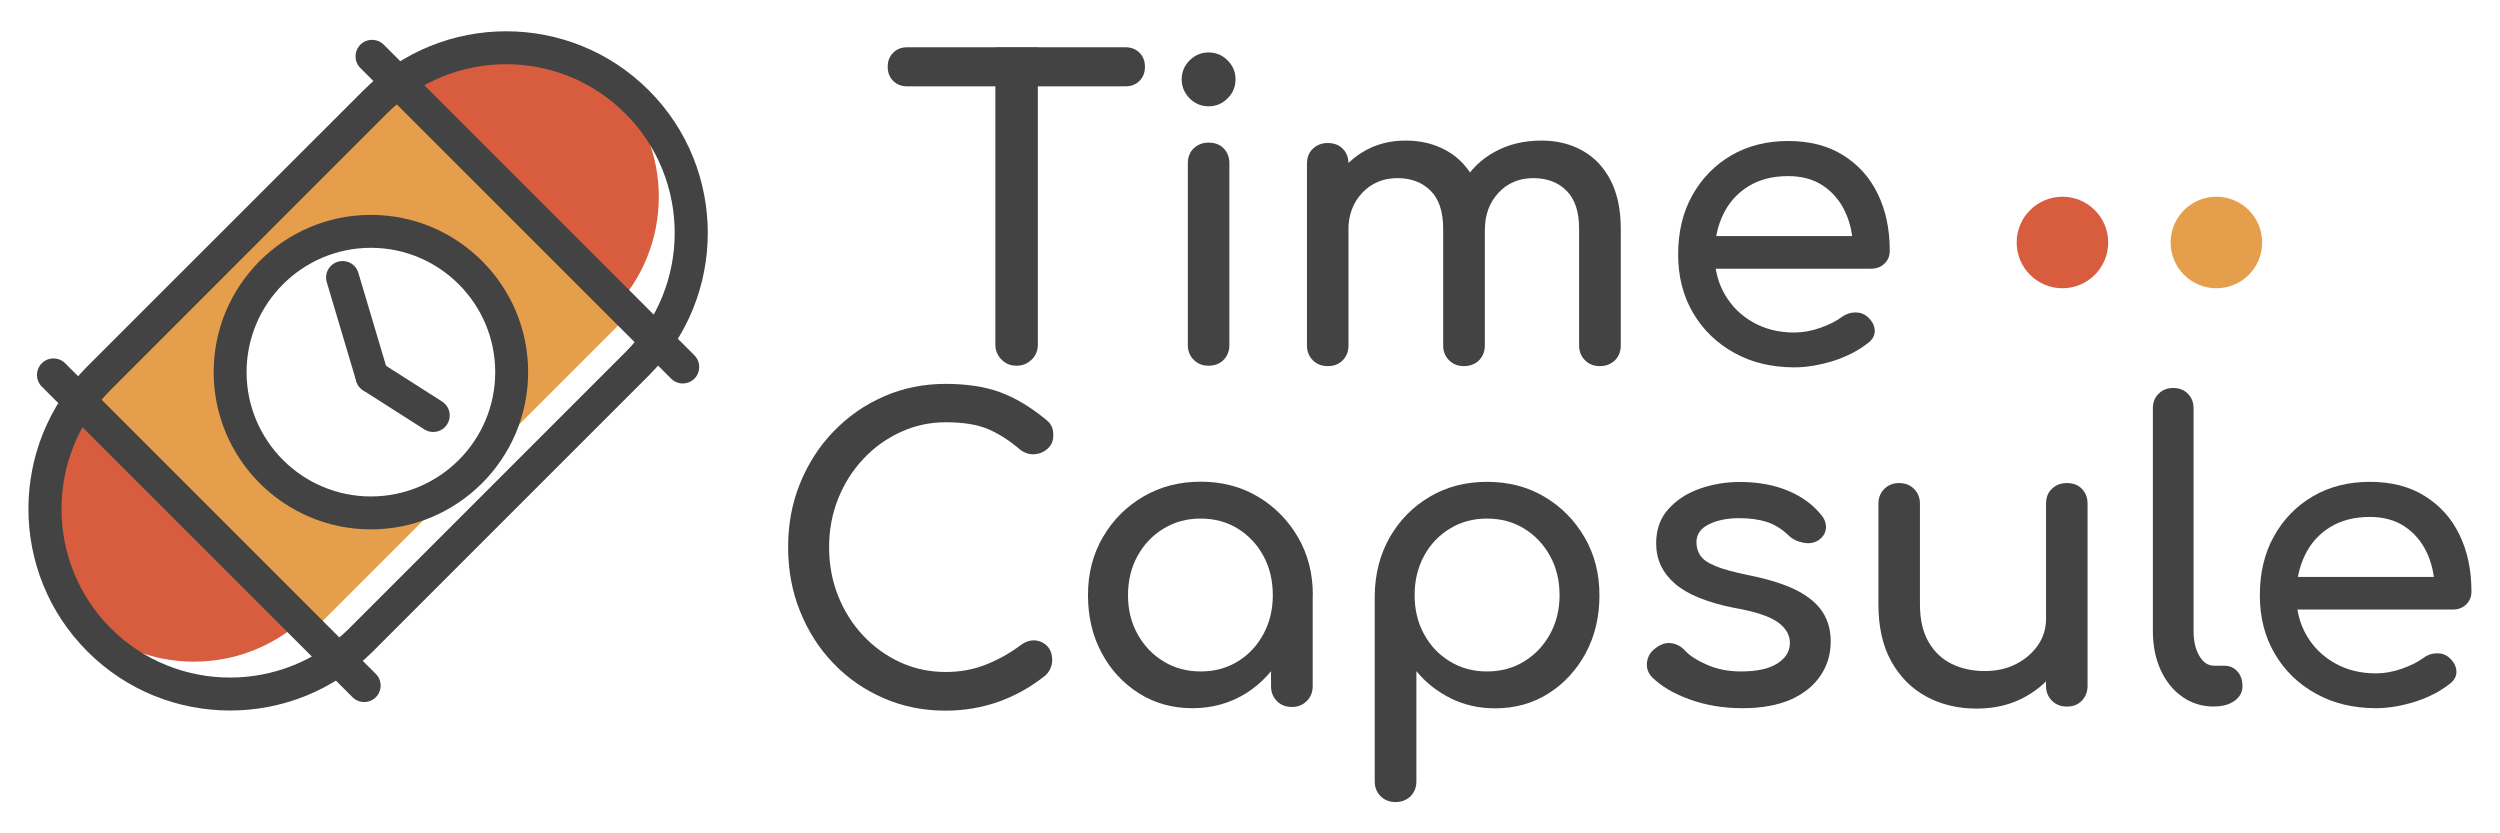 <?xml version="1.0" encoding="utf-8"?>
<!-- Generator: Adobe Illustrator 24.2.0, SVG Export Plug-In . SVG Version: 6.00 Build 0)  -->
<svg version="1.1" id="Layer_1" xmlns="http://www.w3.org/2000/svg" xmlns:xlink="http://www.w3.org/1999/xlink" x="0px" y="0px"
	 viewBox="0 0 183 61" style="enable-background:new 0 0 183 61;" xml:space="preserve">
<style type="text/css">
	.st0{fill:#212121;}
	.st1{clip-path:url(#SVGID_4_);}
	.st2{fill:#333343;}
	.st3{fill:#E59F4C;}
	.st4{fill:#D75D3E;}
	.st5{fill:none;}
	.st6{fill:#FFFFFF;}
	.st7{fill:none;stroke:#FFFFFF;stroke-width:1.5;stroke-miterlimit:10;}
	.st8{fill:none;stroke:#FFFFFF;stroke-width:1.5;stroke-linecap:square;stroke-linejoin:round;stroke-miterlimit:10;}
	.st9{fill:#606060;}
	
		.st10{clip-path:url(#SVGID_10_);fill:none;stroke:#D75D3E;stroke-width:5;stroke-linecap:round;stroke-linejoin:round;stroke-miterlimit:10;}
	.st11{clip-path:url(#SVGID_10_);fill:#E2CEBE;}
	.st12{clip-path:url(#SVGID_10_);}
	.st13{opacity:0.26;clip-path:url(#SVGID_10_);fill:#333343;}
	.st14{clip-path:url(#SVGID_10_);fill:#D75D3E;}
	.st15{opacity:0.25;clip-path:url(#SVGID_10_);}
	.st16{opacity:0.25;}
	.st17{fill:#434343;}
	.st18{clip-path:url(#SVGID_16_);}
	.st19{clip-path:url(#SVGID_10_);fill:#FFFFFF;}
	.st20{opacity:0.2;clip-path:url(#SVGID_28_);}
	.st21{opacity:0.2;}
	.st22{clip-path:url(#SVGID_30_);}
	.st23{fill:none;stroke:#FF8000;stroke-width:0.969;stroke-linecap:round;stroke-linejoin:round;stroke-miterlimit:10;}
	
		.st24{clip-path:url(#SVGID_10_);fill:none;stroke:#E59F4C;stroke-width:5;stroke-linecap:round;stroke-linejoin:round;stroke-miterlimit:10;}
	.st25{fill:#E2CEBE;stroke:#2B2B2B;stroke-width:5;stroke-linecap:round;stroke-linejoin:round;stroke-miterlimit:10;}
	.st26{clip-path:url(#SVGID_10_);fill:#E59F4C;}
	
		.st27{clip-path:url(#SVGID_10_);fill:none;stroke:#E59F4C;stroke-width:3;stroke-linecap:round;stroke-linejoin:round;stroke-miterlimit:10;}
	
		.st28{clip-path:url(#SVGID_10_);fill:none;stroke:#434343;stroke-width:3;stroke-linecap:round;stroke-linejoin:round;stroke-miterlimit:10;}
	.st29{fill:#E2CEBE;}
	.st30{fill:none;stroke:#FFFFFF;stroke-width:5;stroke-linecap:round;stroke-linejoin:round;stroke-miterlimit:10;}
	
		.st31{clip-path:url(#SVGID_10_);fill:none;stroke:#FFFFFF;stroke-width:5;stroke-linecap:round;stroke-linejoin:round;stroke-miterlimit:10;}
	.st32{clip-path:url(#SVGID_10_);fill:#FFFFFF;stroke:#191919;stroke-width:5;stroke-miterlimit:10;}
	.st33{fill:#2B2B2B;}
	.st34{clip-path:url(#SVGID_10_);fill:#DB9746;}
	
		.st35{clip-path:url(#SVGID_10_);fill:none;stroke:#2B2B2B;stroke-width:5;stroke-linecap:round;stroke-linejoin:round;stroke-miterlimit:10;}
	.st36{clip-path:url(#SVGID_10_);fill:none;stroke:#2B2B2B;stroke-width:5;stroke-miterlimit:10;}
	.st37{fill:none;stroke:#2B2B2B;stroke-width:5;stroke-miterlimit:10;}
	.st38{fill:#E7E7E7;}
	.st39{opacity:0.11;fill:#FFFFFF;}
	.st40{fill:#E55200;}
	.st41{fill:none;stroke:#212121;stroke-miterlimit:10;}
	.st42{fill:none;stroke:#212121;stroke-linecap:round;stroke-linejoin:round;stroke-miterlimit:10;}
	.st43{opacity:0.4;clip-path:url(#SVGID_54_);}
	.st44{opacity:0.4;clip-path:url(#SVGID_56_);}
	.st45{opacity:0.29;fill:#FFFFFF;}
	.st46{opacity:0.46;}
	.st47{fill:url(#SVGID_57_);}
	.st48{fill:url(#SVGID_58_);}
	.st49{filter:url(#Adobe_OpacityMaskFilter);}
	.st50{opacity:0.75;mask:url(#SVGID_59_);}
	.st51{opacity:0.9;fill:#D8CEC3;}
	.st52{fill:url(#SVGID_62_);}
	.st53{fill:url(#SVGID_63_);}
	.st54{filter:url(#Adobe_OpacityMaskFilter_1_);}
	.st55{opacity:0.75;mask:url(#SVGID_64_);}
	.st56{fill:url(#SVGID_67_);}
	.st57{fill:url(#SVGID_68_);}
	.st58{filter:url(#Adobe_OpacityMaskFilter_2_);}
	.st59{opacity:0.75;mask:url(#SVGID_69_);}
	.st60{fill:url(#SVGID_72_);}
	.st61{fill:url(#SVGID_73_);}
	.st62{filter:url(#Adobe_OpacityMaskFilter_3_);}
	.st63{opacity:0.75;mask:url(#SVGID_74_);}
	.st64{fill:url(#SVGID_77_);}
	.st65{fill:url(#SVGID_78_);}
	.st66{filter:url(#Adobe_OpacityMaskFilter_4_);}
	.st67{opacity:0.75;mask:url(#SVGID_79_);}
	.st68{fill:url(#SVGID_82_);}
	.st69{fill:url(#SVGID_83_);}
	.st70{filter:url(#Adobe_OpacityMaskFilter_5_);}
	.st71{opacity:0.75;mask:url(#SVGID_84_);}
	.st72{fill:#E6A04C;}
	.st73{fill:none;stroke:#D75D3E;stroke-width:1.5;stroke-miterlimit:10;}
	.st74{clip-path:url(#SVGID_88_);}
	.st75{clip-path:url(#SVGID_90_);}
	.st76{clip-path:url(#SVGID_92_);}
	.st77{clip-path:url(#SVGID_94_);}
	.st78{fill:none;stroke:#D75D3E;stroke-width:2;stroke-miterlimit:10;}
	.st79{clip-path:url(#SVGID_98_);}
	.st80{fill:none;stroke:#333343;stroke-width:5;stroke-miterlimit:10;}
	.st81{opacity:0.4;}
	.st82{opacity:0.59;fill:#DFD3C5;}
	.st83{fill:none;stroke:#FFFFFF;stroke-width:5;stroke-miterlimit:10;}
	.st84{clip-path:url(#SVGID_104_);}
	.st85{clip-path:url(#SVGID_108_);}
	.st86{clip-path:url(#SVGID_112_);}
	.st87{clip-path:url(#SVGID_114_);}
	.st88{fill:none;stroke:#E6A04C;stroke-width:2;stroke-miterlimit:10;}
	.st89{clip-path:url(#SVGID_116_);}
</style>
<g>
	<g>
		<g>
			<g>
				<path class="st17" d="M66.41,6.32c-0.42,0-0.76-0.13-1.03-0.4c-0.27-0.27-0.4-0.61-0.4-1.03c0-0.42,0.13-0.76,0.4-1.03
					c0.27-0.27,0.61-0.4,1.03-0.4h15.97c0.42,0,0.76,0.13,1.03,0.4c0.27,0.27,0.4,0.61,0.4,1.03c0,0.42-0.13,0.76-0.4,1.03
					c-0.27,0.27-0.61,0.4-1.03,0.4H66.41z M74.41,26.77c-0.44,0-0.81-0.15-1.1-0.45c-0.3-0.3-0.45-0.67-0.45-1.1V3.45h3.11v21.77
					c0,0.44-0.15,0.81-0.45,1.1C75.21,26.62,74.85,26.77,74.41,26.77z"/>
				<path class="st17" d="M88.47,7.78c-0.54,0-1-0.19-1.39-0.58C86.7,6.81,86.5,6.35,86.5,5.81s0.19-1,0.58-1.39
					c0.39-0.39,0.85-0.58,1.39-0.58c0.54,0,1,0.19,1.39,0.58c0.39,0.39,0.58,0.85,0.58,1.39s-0.19,1-0.58,1.39
					S89.01,7.78,88.47,7.78z M88.47,26.77c-0.44,0-0.8-0.14-1.09-0.43c-0.29-0.29-0.43-0.65-0.43-1.09V11.96
					c0-0.46,0.14-0.83,0.43-1.1c0.29-0.28,0.65-0.42,1.09-0.42c0.46,0,0.83,0.14,1.1,0.42c0.28,0.28,0.42,0.65,0.42,1.1v13.29
					c0,0.44-0.14,0.8-0.42,1.09C89.3,26.62,88.93,26.77,88.47,26.77z"/>
				<path class="st17" d="M97.19,26.8c-0.44,0-0.8-0.14-1.09-0.43c-0.29-0.29-0.43-0.65-0.43-1.09V11.99c0-0.46,0.14-0.83,0.43-1.1
					c0.29-0.28,0.65-0.42,1.09-0.42c0.46,0,0.83,0.14,1.1,0.42c0.28,0.28,0.42,0.65,0.42,1.1v13.29c0,0.44-0.14,0.8-0.42,1.09
					C98.02,26.65,97.65,26.8,97.19,26.8z M107.16,26.8c-0.44,0-0.8-0.14-1.09-0.43c-0.29-0.29-0.43-0.65-0.43-1.09v-8.54
					c0-1.25-0.31-2.18-0.93-2.79c-0.62-0.61-1.42-0.91-2.42-0.91c-1.04,0-1.89,0.36-2.57,1.07c-0.68,0.72-1.02,1.63-1.02,2.75h-1.88
					c0-1.29,0.26-2.43,0.78-3.42c0.52-0.99,1.23-1.76,2.15-2.31c0.92-0.56,1.96-0.84,3.14-0.84c1.13,0,2.14,0.25,3.02,0.75
					c0.88,0.5,1.56,1.23,2.05,2.19c0.49,0.97,0.73,2.13,0.73,3.51v8.54c0,0.44-0.14,0.8-0.42,1.09
					C107.99,26.65,107.62,26.8,107.16,26.8z M117.11,26.8c-0.44,0-0.8-0.14-1.09-0.43c-0.29-0.29-0.43-0.65-0.43-1.09v-8.54
					c0-1.25-0.31-2.18-0.93-2.79c-0.62-0.61-1.42-0.91-2.42-0.91c-1.04,0-1.89,0.36-2.55,1.07c-0.67,0.72-1,1.63-1,2.75h-2.48
					c0-1.29,0.28-2.43,0.84-3.42c0.56-0.99,1.34-1.76,2.34-2.31c1-0.56,2.15-0.84,3.45-0.84c1.13,0,2.14,0.25,3.02,0.75
					c0.88,0.5,1.56,1.23,2.05,2.19c0.49,0.97,0.73,2.13,0.73,3.51v8.54c0,0.44-0.14,0.8-0.42,1.09
					C117.93,26.65,117.56,26.8,117.11,26.8z"/>
				<path class="st17" d="M131.35,26.89c-1.65,0-3.12-0.35-4.4-1.06c-1.28-0.71-2.29-1.68-3.02-2.93c-0.73-1.24-1.09-2.67-1.09-4.28
					c0-1.63,0.34-3.07,1.03-4.31c0.69-1.24,1.64-2.22,2.85-2.93c1.21-0.71,2.61-1.06,4.18-1.06c1.55,0,2.89,0.34,4,1.03
					c1.11,0.69,1.97,1.63,2.55,2.84c0.59,1.2,0.88,2.59,0.88,4.17c0,0.38-0.13,0.69-0.39,0.94c-0.26,0.25-0.59,0.37-0.99,0.37
					h-12.03v-2.39h11.94l-1.22,0.84c-0.02-1-0.22-1.89-0.6-2.67c-0.38-0.79-0.92-1.41-1.61-1.87c-0.7-0.46-1.54-0.69-2.54-0.69
					c-1.13,0-2.1,0.25-2.91,0.75c-0.81,0.5-1.42,1.18-1.84,2.05c-0.42,0.87-0.63,1.85-0.63,2.94c0,1.09,0.25,2.07,0.75,2.93
					c0.5,0.86,1.18,1.53,2.06,2.03c0.88,0.5,1.88,0.75,3.02,0.75c0.62,0,1.25-0.11,1.9-0.34c0.65-0.23,1.17-0.49,1.57-0.79
					c0.3-0.22,0.62-0.33,0.97-0.34c0.35-0.01,0.65,0.09,0.91,0.31c0.34,0.3,0.52,0.63,0.54,0.99c0.02,0.36-0.14,0.67-0.48,0.93
					c-0.68,0.54-1.52,0.98-2.52,1.31C133.22,26.72,132.26,26.89,131.35,26.89z"/>
				<path class="st17" d="M69.21,52.02c-1.61,0-3.12-0.3-4.52-0.91c-1.4-0.61-2.63-1.45-3.67-2.54c-1.05-1.08-1.86-2.35-2.45-3.81
					c-0.59-1.45-0.88-3.03-0.88-4.72c0-1.67,0.29-3.23,0.88-4.67c0.59-1.44,1.4-2.71,2.45-3.79c1.04-1.08,2.26-1.94,3.66-2.55
					c1.39-0.62,2.91-0.93,4.54-0.93c1.53,0,2.85,0.2,3.96,0.6c1.1,0.4,2.21,1.06,3.33,1.97c0.16,0.12,0.28,0.24,0.37,0.37
					c0.09,0.13,0.15,0.26,0.18,0.39c0.03,0.13,0.04,0.28,0.04,0.46c0,0.38-0.13,0.69-0.4,0.94c-0.27,0.25-0.59,0.39-0.97,0.42
					c-0.38,0.03-0.75-0.09-1.1-0.37c-0.74-0.64-1.5-1.12-2.28-1.46c-0.79-0.34-1.83-0.51-3.12-0.51c-1.17,0-2.28,0.24-3.31,0.72
					c-1.04,0.48-1.95,1.13-2.73,1.97c-0.79,0.84-1.4,1.81-1.84,2.91c-0.44,1.1-0.66,2.28-0.66,3.54c0,1.27,0.22,2.46,0.66,3.57
					c0.44,1.1,1.05,2.08,1.84,2.91c0.79,0.84,1.7,1.49,2.73,1.96c1.03,0.47,2.14,0.7,3.31,0.7c1.02,0,1.98-0.17,2.88-0.52
					c0.91-0.35,1.78-0.83,2.61-1.45c0.36-0.26,0.71-0.37,1.06-0.34c0.35,0.03,0.64,0.17,0.88,0.42c0.24,0.25,0.36,0.59,0.36,1.03
					c0,0.2-0.04,0.39-0.12,0.58c-0.08,0.19-0.2,0.36-0.36,0.52c-1.07,0.86-2.22,1.5-3.45,1.94C71.86,51.8,70.57,52.02,69.21,52.02z"
					/>
				<path class="st17" d="M87.28,51.84c-1.45,0-2.76-0.36-3.91-1.09c-1.15-0.73-2.07-1.71-2.73-2.96c-0.67-1.24-1-2.65-1-4.23
					c0-1.57,0.36-2.99,1.09-4.24c0.73-1.25,1.71-2.24,2.96-2.97c1.24-0.73,2.64-1.09,4.2-1.09c1.55,0,2.95,0.36,4.18,1.09
					c1.23,0.73,2.21,1.72,2.94,2.97c0.73,1.25,1.09,2.67,1.09,4.24h-1.16c0,1.57-0.33,2.98-1,4.23c-0.67,1.24-1.58,2.23-2.73,2.96
					C90.03,51.48,88.73,51.84,87.28,51.84z M87.88,49.15c1.02,0,1.92-0.24,2.72-0.73c0.8-0.49,1.42-1.15,1.88-2
					c0.46-0.85,0.69-1.8,0.69-2.85c0-1.07-0.23-2.04-0.69-2.88c-0.46-0.85-1.09-1.51-1.88-2c-0.8-0.49-1.7-0.73-2.72-0.73
					c-1,0-1.9,0.24-2.7,0.73c-0.81,0.49-1.44,1.15-1.91,2c-0.47,0.85-0.7,1.81-0.7,2.88c0,1.06,0.23,2.01,0.7,2.85
					c0.47,0.85,1.1,1.51,1.91,2C85.98,48.91,86.88,49.15,87.88,49.15z M94.56,51.75c-0.44,0-0.8-0.14-1.09-0.43
					c-0.29-0.29-0.43-0.65-0.43-1.09v-4.57l0.57-3.17l2.48,1.07v6.66c0,0.44-0.14,0.8-0.43,1.09C95.36,51.61,95,51.75,94.56,51.75z"
					/>
				<path class="st17" d="M102.15,58.71c-0.44,0-0.8-0.14-1.09-0.43c-0.29-0.29-0.43-0.65-0.43-1.09V43.57
					c0.02-1.57,0.39-2.99,1.1-4.24c0.72-1.25,1.69-2.24,2.93-2.97c1.23-0.73,2.63-1.09,4.18-1.09c1.57,0,2.98,0.36,4.21,1.09
					c1.23,0.73,2.21,1.72,2.94,2.97c0.73,1.25,1.09,2.67,1.09,4.24c0,1.57-0.33,2.98-1,4.23c-0.67,1.24-1.58,2.23-2.73,2.96
					c-1.15,0.73-2.46,1.09-3.91,1.09c-1.17,0-2.25-0.24-3.24-0.73c-0.99-0.49-1.83-1.15-2.52-1.99v8.06c0,0.44-0.14,0.8-0.42,1.09
					C102.97,58.56,102.6,58.71,102.15,58.71z M108.84,49.15c1.02,0,1.92-0.24,2.72-0.73c0.8-0.49,1.43-1.15,1.9-2
					c0.47-0.85,0.7-1.8,0.7-2.85c0-1.07-0.23-2.04-0.7-2.88c-0.47-0.85-1.1-1.51-1.9-2c-0.8-0.49-1.7-0.73-2.72-0.73
					c-1,0-1.9,0.24-2.7,0.73c-0.81,0.49-1.44,1.15-1.9,2c-0.46,0.85-0.69,1.81-0.69,2.88c0,1.06,0.23,2.01,0.69,2.85
					c0.46,0.85,1.09,1.51,1.9,2C106.94,48.91,107.84,49.15,108.84,49.15z"/>
				<path class="st17" d="M127.56,51.84c-1.39,0-2.68-0.21-3.87-0.64c-1.18-0.43-2.1-0.97-2.76-1.63c-0.3-0.32-0.42-0.68-0.37-1.09
					c0.05-0.41,0.24-0.74,0.58-1c0.4-0.32,0.79-0.45,1.18-0.4c0.39,0.05,0.72,0.22,1,0.52c0.34,0.38,0.88,0.73,1.63,1.06
					c0.75,0.33,1.58,0.49,2.49,0.49c1.15,0,2.04-0.19,2.64-0.57c0.61-0.38,0.92-0.87,0.94-1.46c0.02-0.6-0.26-1.11-0.85-1.55
					c-0.59-0.44-1.66-0.8-3.21-1.07c-2.01-0.4-3.47-1-4.37-1.79c-0.91-0.8-1.36-1.77-1.36-2.93c0-1.02,0.3-1.86,0.9-2.52
					c0.6-0.67,1.36-1.16,2.3-1.49c0.94-0.33,1.91-0.49,2.93-0.49c1.31,0,2.48,0.21,3.49,0.63c1.02,0.42,1.82,1,2.42,1.73
					c0.28,0.32,0.41,0.65,0.39,1c-0.02,0.35-0.19,0.64-0.51,0.88c-0.32,0.22-0.7,0.29-1.13,0.21c-0.44-0.08-0.81-0.26-1.1-0.54
					c-0.5-0.48-1.04-0.81-1.61-0.99c-0.58-0.18-1.24-0.27-2-0.27c-0.88,0-1.62,0.15-2.22,0.45c-0.61,0.3-0.91,0.74-0.91,1.31
					c0,0.36,0.09,0.68,0.28,0.97c0.19,0.29,0.56,0.55,1.12,0.78c0.56,0.23,1.37,0.45,2.45,0.67c1.49,0.3,2.67,0.68,3.54,1.13
					c0.87,0.46,1.49,0.99,1.87,1.6c0.38,0.61,0.57,1.31,0.57,2.11c0,0.92-0.24,1.74-0.73,2.48c-0.49,0.74-1.2,1.32-2.15,1.76
					C130.15,51.62,128.97,51.84,127.56,51.84z"/>
				<path class="st17" d="M144.7,51.87c-1.37,0-2.6-0.29-3.69-0.88c-1.09-0.59-1.94-1.45-2.57-2.58c-0.63-1.13-0.94-2.53-0.94-4.18
					v-7.35c0-0.44,0.14-0.8,0.43-1.09c0.29-0.29,0.65-0.43,1.09-0.43c0.44,0,0.8,0.14,1.09,0.43c0.29,0.29,0.43,0.65,0.43,1.09v7.35
					c0,1.12,0.21,2.04,0.63,2.76c0.42,0.73,0.99,1.26,1.7,1.61c0.72,0.35,1.52,0.52,2.42,0.52c0.86,0,1.62-0.17,2.28-0.51
					c0.67-0.34,1.2-0.8,1.6-1.37c0.4-0.58,0.6-1.22,0.6-1.94h1.88c0,1.23-0.3,2.35-0.91,3.34c-0.61,1-1.43,1.78-2.48,2.36
					C147.22,51.58,146.03,51.87,144.7,51.87z M151.29,51.72c-0.44,0-0.8-0.14-1.09-0.43c-0.29-0.29-0.43-0.65-0.43-1.09V36.88
					c0-0.46,0.14-0.83,0.43-1.1c0.29-0.28,0.65-0.42,1.09-0.42c0.46,0,0.83,0.14,1.1,0.42c0.28,0.28,0.42,0.65,0.42,1.1V50.2
					c0,0.44-0.14,0.8-0.42,1.09C152.12,51.58,151.75,51.72,151.29,51.72z"/>
				<path class="st17" d="M162.07,51.72c-0.88,0-1.65-0.24-2.33-0.72c-0.68-0.48-1.2-1.13-1.58-1.96c-0.38-0.83-0.57-1.78-0.57-2.85
					v-16.3c0-0.44,0.14-0.8,0.42-1.07c0.28-0.28,0.64-0.42,1.07-0.42c0.44,0,0.8,0.14,1.07,0.42c0.28,0.28,0.42,0.64,0.42,1.07v16.3
					c0,0.74,0.14,1.34,0.42,1.82c0.28,0.48,0.64,0.72,1.07,0.72h0.75c0.4,0,0.72,0.14,0.97,0.42c0.25,0.28,0.37,0.64,0.37,1.07
					c0,0.44-0.19,0.8-0.57,1.07c-0.38,0.28-0.87,0.42-1.46,0.42H162.07z"/>
				<path class="st17" d="M173.93,51.84c-1.65,0-3.12-0.35-4.4-1.06c-1.28-0.71-2.29-1.68-3.02-2.93c-0.73-1.24-1.09-2.67-1.09-4.28
					c0-1.63,0.34-3.07,1.03-4.31c0.69-1.24,1.64-2.22,2.85-2.93c1.21-0.71,2.61-1.06,4.18-1.06c1.55,0,2.89,0.34,4,1.03
					c1.11,0.69,1.97,1.63,2.55,2.84c0.59,1.2,0.88,2.59,0.88,4.17c0,0.38-0.13,0.69-0.39,0.94c-0.26,0.25-0.59,0.37-0.99,0.37
					h-12.03v-2.39h11.94l-1.22,0.84c-0.02-1-0.22-1.89-0.6-2.67c-0.38-0.79-0.92-1.41-1.61-1.87c-0.7-0.46-1.54-0.69-2.54-0.69
					c-1.13,0-2.1,0.25-2.91,0.75c-0.81,0.5-1.42,1.18-1.84,2.05c-0.42,0.87-0.63,1.85-0.63,2.94c0,1.09,0.25,2.07,0.75,2.93
					c0.5,0.86,1.18,1.53,2.06,2.03c0.88,0.5,1.88,0.75,3.02,0.75c0.62,0,1.25-0.11,1.9-0.34c0.65-0.23,1.17-0.49,1.57-0.79
					c0.3-0.22,0.62-0.33,0.97-0.34c0.35-0.01,0.65,0.09,0.91,0.31c0.34,0.3,0.52,0.63,0.54,0.99c0.02,0.36-0.14,0.67-0.48,0.93
					c-0.68,0.54-1.52,0.98-2.52,1.31C175.8,51.67,174.84,51.84,173.93,51.84z"/>
			</g>
		</g>
	</g>
	<g>
		<path class="st4" d="M44.76,22.77l-22.2,22.2c-4.62,4.62-12.11,4.62-16.73,0l0,0c-4.62-4.62-4.62-12.11,0-16.73l22.2-22.2
			c4.62-4.62,12.11-4.62,16.73,0l0,0C49.38,10.66,49.38,18.15,44.76,22.77z"/>
		
			<rect x="10.36" y="14.15" transform="matrix(0.707 -0.707 0.707 0.707 -11.307 27.058)" class="st3" width="33.29" height="26.05"/>
		<circle class="st6" cx="27.07" cy="27.15" r="9.72"/>
		
			<rect x="19.01" y="34.05" transform="matrix(0.707 -0.707 0.707 0.707 -14.688 35.617)" class="st6" width="33.28" height="2.97"/>
		<g>
			<g>
				<path class="st17" d="M27.15,38.75c-6.35,0-11.51-5.16-11.51-11.51s5.16-11.51,11.51-11.51s11.51,5.16,11.51,11.51
					S33.49,38.75,27.15,38.75z M27.15,18.14c-5.02,0-9.1,4.08-9.1,9.1s4.08,9.1,9.1,9.1s9.1-4.08,9.1-9.1S32.16,18.14,27.15,18.14z"
					/>
			</g>
			<g>
				<path class="st17" d="M27.24,28.77c-0.52,0-1-0.34-1.16-0.86l-2.16-7.25c-0.19-0.64,0.17-1.31,0.81-1.5
					c0.64-0.19,1.31,0.17,1.5,0.81l2.16,7.25c0.19,0.64-0.17,1.31-0.81,1.5C27.47,28.75,27.35,28.77,27.24,28.77z"/>
			</g>
			<g>
				<path class="st17" d="M31.71,31.62c-0.22,0-0.45-0.06-0.65-0.19l-4.47-2.85c-0.56-0.36-0.73-1.1-0.37-1.67
					c0.36-0.56,1.1-0.73,1.67-0.37l4.47,2.85c0.56,0.36,0.73,1.1,0.37,1.67C32.5,31.43,32.11,31.62,31.71,31.62z"/>
			</g>
			<g>
				<path class="st17" d="M16.84,52.01c-3.78,0-7.56-1.44-10.44-4.32c-5.76-5.76-5.76-15.12,0-20.88L26.61,6.61
					c5.76-5.76,15.12-5.76,20.88,0c5.76,5.76,5.76,15.12,0,20.88L27.28,47.7C24.4,50.57,20.62,52.01,16.84,52.01z M37.05,4.7
					c-3.16,0-6.32,1.2-8.73,3.61L8.11,28.53c-4.81,4.81-4.81,12.65,0,17.46c4.81,4.81,12.65,4.81,17.46,0l20.21-20.21
					c4.81-4.81,4.81-12.65,0-17.46C43.38,5.91,40.21,4.7,37.05,4.7z"/>
			</g>
			<g>
				<g>
					<path class="st17" d="M26.66,51.39c-0.31,0-0.62-0.12-0.85-0.35L3.06,28.3c-0.47-0.47-0.47-1.23,0-1.71
						c0.47-0.47,1.23-0.47,1.71,0l22.74,22.74c0.47,0.47,0.47,1.23,0,1.71C27.27,51.27,26.96,51.39,26.66,51.39z"/>
				</g>
				<g>
					<path class="st17" d="M49.98,28.07c-0.31,0-0.62-0.12-0.85-0.35L26.38,4.98c-0.47-0.47-0.47-1.23,0-1.71
						c0.47-0.47,1.23-0.47,1.71,0l22.74,22.74c0.47,0.47,0.47,1.23,0,1.71C50.59,27.95,50.28,28.07,49.98,28.07z"/>
				</g>
			</g>
		</g>
	</g>
	<circle class="st3" cx="162.24" cy="17.75" r="3.35"/>
	<circle class="st4" cx="150.97" cy="17.75" r="3.35"/>
</g>
</svg>
